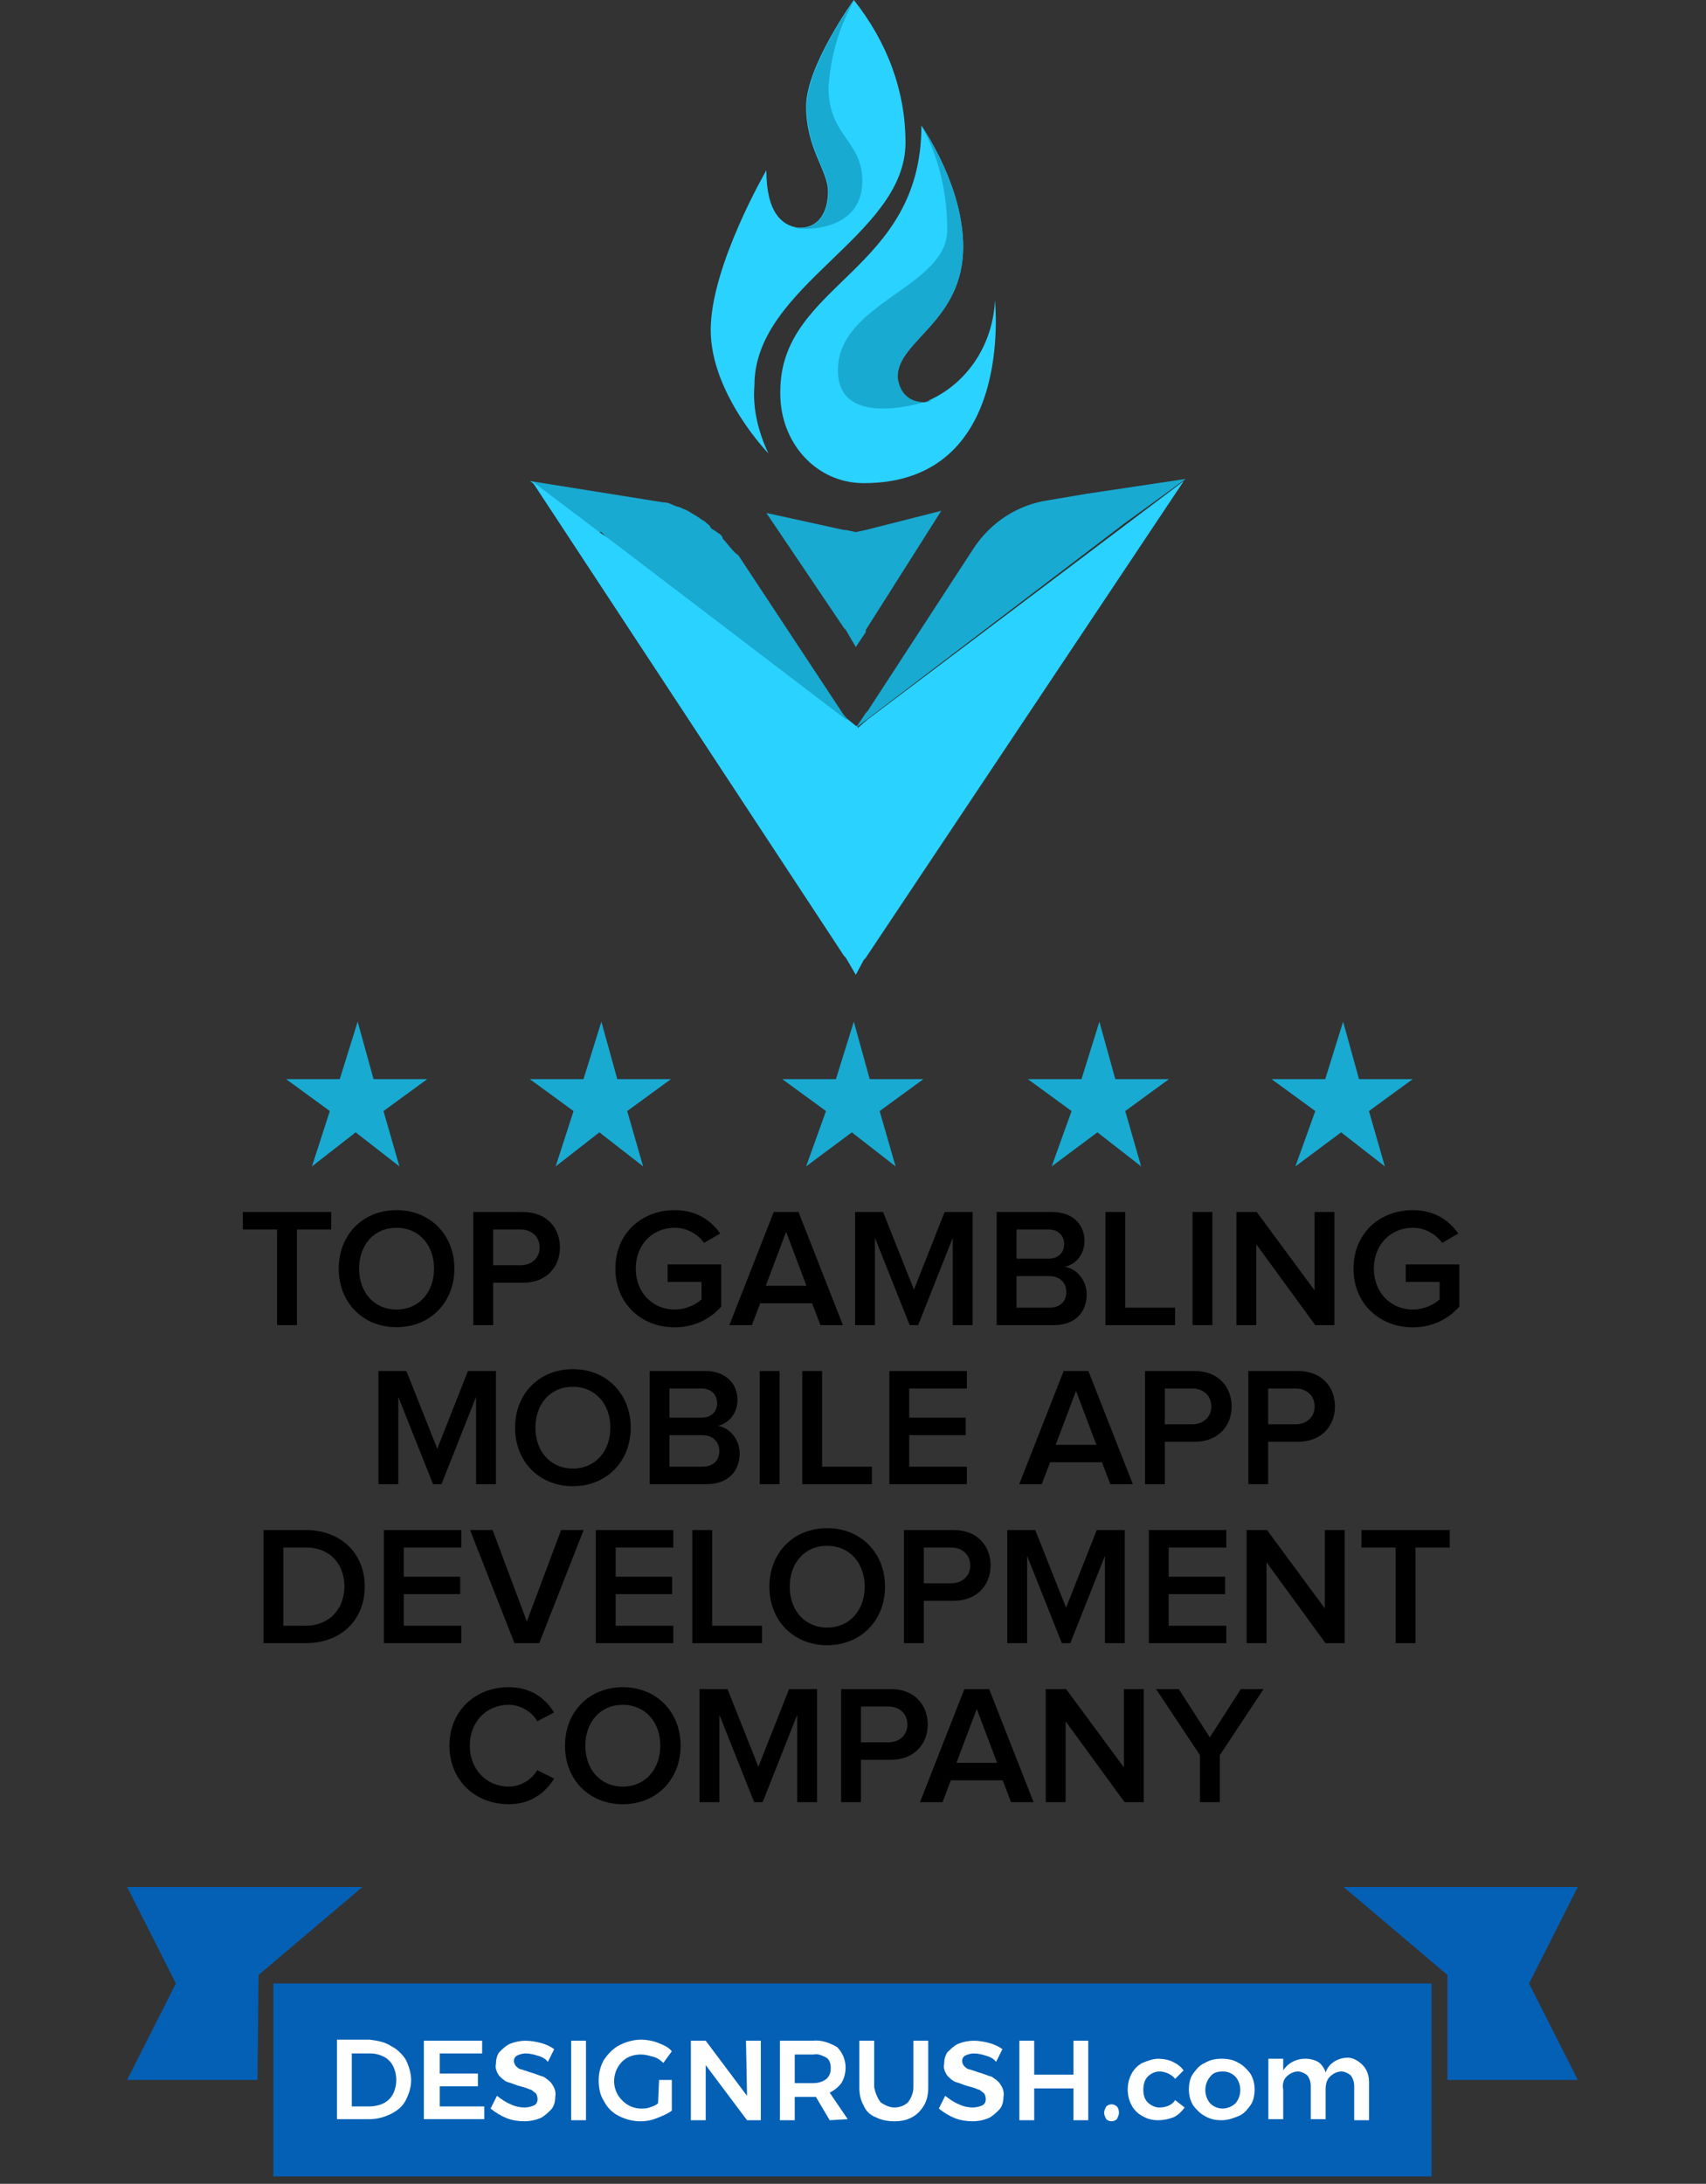 <svg width="161" height="206" viewBox="0 0 161 206" fill="none" xmlns="http://www.w3.org/2000/svg">
<rect x="0" y="0" width="161" height="206" fill="#333333" stroke="none"/>
<path d="M28.021 125V115.976H31.253V114.328H22.917V115.976H26.149V125H28.021ZM37.425 125.192C40.609 125.192 42.881 122.856 42.881 119.672C42.881 116.488 40.609 114.152 37.425 114.152C34.225 114.152 31.969 116.488 31.969 119.672C31.969 122.856 34.225 125.192 37.425 125.192ZM37.425 123.528C35.265 123.528 33.889 121.864 33.889 119.672C33.889 117.464 35.265 115.816 37.425 115.816C39.569 115.816 40.961 117.464 40.961 119.672C40.961 121.864 39.569 123.528 37.425 123.528ZM46.539 125V121H49.371C51.595 121 52.843 119.48 52.843 117.672C52.843 115.848 51.611 114.328 49.371 114.328H44.667V125H46.539ZM49.115 119.352H46.539V115.976H49.115C50.171 115.976 50.923 116.648 50.923 117.672C50.923 118.68 50.171 119.352 49.115 119.352ZM63.678 125.208C65.518 125.208 67.022 124.424 68.062 123.256V119.272H63.006V120.92H66.206V122.568C65.726 123.032 64.766 123.528 63.678 123.528C61.566 123.528 59.998 121.896 59.998 119.672C59.998 117.416 61.566 115.816 63.678 115.816C64.862 115.816 65.87 116.44 66.446 117.24L67.966 116.36C67.118 115.144 65.758 114.152 63.678 114.152C60.574 114.152 58.078 116.312 58.078 119.672C58.078 123.016 60.574 125.208 63.678 125.208ZM79.549 125L75.357 114.328H73.021L68.829 125H70.957L71.741 122.936H76.637L77.421 125H79.549ZM76.109 121.288H72.269L74.189 116.2L76.109 121.288ZM91.787 125V114.328H89.147L86.251 121.656L83.338 114.328H80.698V125H82.57V116.76L85.85 125H86.65L89.915 116.76V125H91.787ZM99.45 125C101.466 125 102.554 123.768 102.554 122.104C102.554 120.808 101.642 119.672 100.49 119.496C101.482 119.288 102.346 118.376 102.346 117.048C102.346 115.544 101.274 114.328 99.306 114.328H94.058V125H99.45ZM98.938 118.728H95.93V115.976H98.938C99.882 115.976 100.426 116.568 100.426 117.352C100.426 118.168 99.882 118.728 98.938 118.728ZM99.018 123.352H95.93V120.376H99.018C100.074 120.376 100.634 121.064 100.634 121.864C100.634 122.792 100.026 123.352 99.018 123.352ZM110.897 125V123.352H106.193V114.328H104.321V125H110.897ZM114.414 125V114.328H112.542V125H114.414ZM125.931 125V114.328H124.059V121.72L118.603 114.328H116.683V125H118.555V117.368L124.123 125H125.931ZM133.335 125.208C135.175 125.208 136.679 124.424 137.719 123.256V119.272H132.663V120.92H135.863V122.568C135.383 123.032 134.423 123.528 133.335 123.528C131.223 123.528 129.655 121.896 129.655 119.672C129.655 117.416 131.223 115.816 133.335 115.816C134.519 115.816 135.527 116.44 136.102 117.24L137.623 116.36C136.775 115.144 135.415 114.152 133.335 114.152C130.231 114.152 127.735 116.312 127.735 119.672C127.735 123.016 130.231 125.208 133.335 125.208ZM46.802 140V129.328H44.162L41.266 136.656L38.354 129.328H35.714V140H37.586V131.76L40.866 140H41.666L44.93 131.76V140H46.802ZM54.066 140.192C57.249 140.192 59.522 137.856 59.522 134.672C59.522 131.488 57.249 129.152 54.066 129.152C50.865 129.152 48.609 131.488 48.609 134.672C48.609 137.856 50.865 140.192 54.066 140.192ZM54.066 138.528C51.906 138.528 50.529 136.864 50.529 134.672C50.529 132.464 51.906 130.816 54.066 130.816C56.209 130.816 57.602 132.464 57.602 134.672C57.602 136.864 56.209 138.528 54.066 138.528ZM66.7 140C68.716 140 69.804 138.768 69.804 137.104C69.804 135.808 68.892 134.672 67.74 134.496C68.732 134.288 69.596 133.376 69.596 132.048C69.596 130.544 68.524 129.328 66.556 129.328H61.308V140H66.7ZM66.188 133.728H63.18V130.976H66.188C67.132 130.976 67.676 131.568 67.676 132.352C67.676 133.168 67.132 133.728 66.188 133.728ZM66.268 138.352H63.18V135.376H66.268C67.324 135.376 67.884 136.064 67.884 136.864C67.884 137.792 67.276 138.352 66.268 138.352ZM73.57 140V129.328H71.698V140H73.57ZM82.287 140V138.352H77.583V129.328H75.711V140H82.287ZM91.245 140V138.352H85.805V135.376H91.133V133.728H85.805V130.976H91.245V129.328H83.933V140H91.245ZM106.908 140L102.716 129.328H100.38L96.188 140H98.316L99.1 137.936H103.996L104.78 140H106.908ZM103.468 136.288H99.628L101.548 131.2L103.468 136.288ZM109.93 140V136H112.762C114.986 136 116.234 134.48 116.234 132.672C116.234 130.848 115.002 129.328 112.762 129.328H108.058V140H109.93ZM112.506 134.352H109.93V130.976H112.506C113.562 130.976 114.314 131.648 114.314 132.672C114.314 133.68 113.562 134.352 112.506 134.352ZM119.68 140V136H122.512C124.736 136 125.984 134.48 125.984 132.672C125.984 130.848 124.752 129.328 122.512 129.328H117.808V140H119.68ZM122.256 134.352H119.68V130.976H122.256C123.312 130.976 124.064 131.648 124.064 132.672C124.064 133.68 123.312 134.352 122.256 134.352ZM28.854 155C32.182 155 34.422 152.808 34.422 149.656C34.422 146.536 32.182 144.328 28.838 144.328H24.87V155H28.854ZM28.838 153.352H26.742V145.976H28.854C31.222 145.976 32.502 147.608 32.502 149.656C32.502 151.688 31.158 153.352 28.838 153.352ZM43.542 155V153.352H38.102V150.376H43.43V148.728H38.102V145.976H43.542V144.328H36.23V155H43.542ZM50.888 155L55.08 144.328H52.952L49.72 152.952L46.488 144.328H44.36L48.552 155H50.888ZM63.542 155V153.352H58.102V150.376H63.43V148.728H58.102V145.976H63.542V144.328H56.23V155H63.542ZM71.912 155V153.352H67.208V144.328H65.336V155H71.912ZM78.066 155.192C81.249 155.192 83.522 152.856 83.522 149.672C83.522 146.488 81.249 144.152 78.066 144.152C74.865 144.152 72.609 146.488 72.609 149.672C72.609 152.856 74.865 155.192 78.066 155.192ZM78.066 153.528C75.906 153.528 74.529 151.864 74.529 149.672C74.529 147.464 75.906 145.816 78.066 145.816C80.21 145.816 81.602 147.464 81.602 149.672C81.602 151.864 80.21 153.528 78.066 153.528ZM87.18 155V151H90.012C92.236 151 93.484 149.48 93.484 147.672C93.484 145.848 92.252 144.328 90.012 144.328H85.308V155H87.18ZM89.756 149.352H87.18V145.976H89.756C90.812 145.976 91.564 146.648 91.564 147.672C91.564 148.68 90.812 149.352 89.756 149.352ZM106.146 155V144.328H103.506L100.61 151.656L97.698 144.328H95.058V155H96.93V146.76L100.21 155H101.01L104.274 146.76V155H106.146ZM115.729 155V153.352H110.289V150.376H115.617V148.728H110.289V145.976H115.729V144.328H108.417V155H115.729ZM126.9 155V144.328H125.028V151.72L119.572 144.328H117.652V155H119.524V147.368L125.092 155H126.9ZM133.583 155V145.976H136.815V144.328H128.479V145.976H131.711V155H133.583ZM48.014 170.192C50.158 170.192 51.486 169.056 52.302 167.776L50.702 166.976C50.19 167.856 49.15 168.528 48.014 168.528C45.902 168.528 44.334 166.896 44.334 164.672C44.334 162.416 45.902 160.816 48.014 160.816C49.15 160.816 50.19 161.472 50.702 162.368L52.286 161.536C51.502 160.256 50.158 159.152 48.014 159.152C44.862 159.152 42.414 161.376 42.414 164.672C42.414 167.952 44.862 170.192 48.014 170.192ZM58.776 170.192C61.96 170.192 64.232 167.856 64.232 164.672C64.232 161.488 61.96 159.152 58.776 159.152C55.576 159.152 53.32 161.488 53.32 164.672C53.32 167.856 55.576 170.192 58.776 170.192ZM58.776 168.528C56.616 168.528 55.24 166.864 55.24 164.672C55.24 162.464 56.616 160.816 58.776 160.816C60.92 160.816 62.312 162.464 62.312 164.672C62.312 166.864 60.92 168.528 58.776 168.528ZM77.107 170V159.328H74.467L71.571 166.656L68.659 159.328H66.019V170H67.891V161.76L71.171 170H71.971L75.235 161.76V170H77.107ZM81.25 170V166H84.082C86.306 166 87.554 164.48 87.554 162.672C87.554 160.848 86.322 159.328 84.082 159.328H79.378V170H81.25ZM83.826 164.352H81.25V160.976H83.826C84.882 160.976 85.634 161.648 85.634 162.672C85.634 163.68 84.882 164.352 83.826 164.352ZM97.541 170L93.349 159.328H91.013L86.821 170H88.949L89.733 167.936H94.629L95.413 170H97.541ZM94.101 166.288H90.261L92.181 161.2L94.101 166.288ZM107.939 170V159.328H106.067V166.72L100.611 159.328H98.691V170H100.563V162.368L106.131 170H107.939ZM115.118 170V165.568L119.246 159.328H117.102L114.174 163.888L111.246 159.328H109.102L113.246 165.568V170H115.118Z" fill="black"/>
<path d="M80.765 68.665C80.577 68.665 80.577 68.464 80.765 68.665L79.827 68.063L79.639 67.862L57.504 50.997C57.504 50.997 57.316 50.997 57.316 50.796L56.941 50.394L56.753 50.194H56.378L50 45.375L62.569 47.383C63.131 47.383 63.319 47.584 63.882 47.784C64.069 47.784 64.445 47.985 64.445 47.985C65.007 48.186 65.195 48.387 65.57 48.587C65.945 48.788 66.133 48.989 66.508 49.19C66.696 49.391 67.071 49.591 67.071 49.792C67.258 49.993 67.446 49.993 67.634 50.194C68.009 50.394 68.196 50.595 68.196 50.796C68.759 51.398 69.134 52.001 69.697 52.402L79.639 67.46L79.827 67.661L80.765 68.665Z" fill="#18AAD1"/>
<path d="M80.765 91.955L79.827 90.349L79.639 90.148L50.188 45.375L56.566 50.194L57.691 50.997L79.827 67.862H80.014L80.765 68.464C80.765 68.464 80.953 68.464 80.953 68.665L81.89 67.862L111.717 45.375L81.703 90.349L81.515 90.55L80.765 91.955Z" fill="url(#paint0_linear_5178_18212)"/>
<path d="M80.765 61.035L79.827 59.429L79.639 59.228L72.323 48.386L79.639 49.992H79.827L80.765 50.193L81.703 49.992L88.831 48.185L81.703 59.429V59.63L80.765 61.035Z" fill="#18AAD1"/>
<path d="M111.905 45.176L102.525 46.581L98.961 47.184C96.147 47.585 93.521 49.191 91.832 51.801L81.89 67.061L81.703 67.261L80.765 68.667L81.89 67.462L82.078 67.261L80.765 68.667L106.089 49.392L111.905 45.176Z" fill="#18AAD1"/>
<path d="M85.455 13.452C85.455 22.286 71.198 26.904 71.198 36.341C71.01 38.549 71.573 40.758 72.511 42.766C72.511 42.766 67.071 37.144 67.071 31.12C67.071 25.097 72.323 16.062 72.323 16.062C72.323 20.078 73.824 21.282 75.325 21.483H75.512C77.201 21.483 78.139 20.078 78.139 18.07C78.139 16.062 76.075 14.054 76.075 10.039C76.075 6.224 80.577 0 80.577 0C83.766 4.016 85.455 8.633 85.455 13.452Z" fill="#2AD2FF"/>
<path d="M81.516 45.576C77.013 45.576 73.637 41.761 73.637 37.144V36.943C73.637 26.703 86.956 25.699 86.956 11.846C87.331 12.448 90.895 17.668 90.895 23.29C90.895 30.317 84.705 32.124 84.705 35.537C84.705 36.943 85.267 37.947 87.143 37.947C87.331 37.947 87.519 37.947 87.706 37.746C91.27 36.14 93.709 32.526 93.897 28.309C93.897 28.51 95.772 45.576 81.516 45.576Z" fill="#2AD2FF"/>
<path d="M87.331 37.947C87.518 37.947 87.706 37.947 87.893 37.746C86.017 38.348 79.077 40.155 79.077 34.935C79.077 28.51 89.394 27.105 89.394 21.684C89.394 18.271 88.644 14.857 86.956 11.846C87.331 12.448 90.895 17.668 90.895 23.29C90.895 30.317 84.704 32.124 84.704 35.537C84.892 36.943 85.642 37.947 87.331 37.947Z" fill="#18AAD1"/>
<path d="M81.378 17.066C81.378 22.085 75.375 21.684 75 21.483H75.563C77.251 21.483 78.189 20.078 78.189 18.07C78.189 16.062 76.126 14.054 76.126 10.039C76.126 6.224 80.628 0 80.628 0C79.127 2.61 78.377 5.421 78.189 8.232C78.189 12.85 81.378 13.251 81.378 17.066Z" fill="#18AAD1"/>
<path d="M77.951 104.806L73.824 101.794H78.889L80.578 96.373L82.078 101.794H87.143L83.016 104.806L84.517 110.026L80.39 106.813L76.075 110.026L77.951 104.806Z" fill="#18AAD1"/>
<path d="M101.127 104.806L97 101.794H102.065L103.753 96.373L105.254 101.794H110.319L106.192 104.806L107.693 110.026L103.566 106.813L99.251 110.026L101.127 104.806Z" fill="#18AAD1"/>
<path d="M124.127 104.806L120 101.794H125.065L126.753 96.373L128.254 101.794H133.319L129.192 104.806L130.693 110.026L126.566 106.813L122.251 110.026L124.127 104.806Z" fill="#18AAD1"/>
<path d="M54.127 104.806L50 101.794H55.065L56.753 96.373L58.254 101.794H63.319L59.192 104.806L60.693 110.026L56.566 106.813L52.439 110.026L54.127 104.806Z" fill="#18AAD1"/>
<path d="M31.127 104.806L27 101.794H32.065L33.753 96.373L35.254 101.794H40.319L36.192 104.806L37.693 110.026L33.566 106.813L29.439 110.026L31.127 104.806Z" fill="#18AAD1"/>
<path d="M135.1 187.1H25.8V205.3H135.1V187.1Z" fill="#0460B5"/>
<path d="M34.2 178H12L16.6 187.1L12 196.2H24.3L24.4 186.3L34.2 178Z" fill="#0460B5"/>
<path d="M126.8 178H148.9L144.3 187.1L148.9 196.2H136.6V186.3L126.8 178Z" fill="#0460B5"/>
<path d="M36.9 193C37.5 193.3 38 193.8 38.3 194.3C38.6 194.9 38.8 195.6 38.8 196.2C38.8 196.9 38.6 197.5 38.3 198.1C38 198.7 37.5 199.1 36.9 199.4C36.3 199.7 35.6 199.9 34.9 199.9H31.8V192.4H34.9C35.6 192.5 36.3 192.6 36.9 193ZM36.2 198.4C36.6 198.2 36.9 197.9 37.1 197.5C37.5 196.7 37.5 195.7 37.1 194.9C36.9 194.5 36.6 194.2 36.2 194C35.8 193.8 35.4 193.7 34.9 193.7H33.2V198.7H34.9C35.3 198.7 35.8 198.6 36.2 198.4Z" fill="white"/>
<path d="M40 192.5H45.5V193.7H41.5V195.6H45.1V196.8H41.5V198.7H45.7V199.9H40V192.5Z" fill="white"/>
<path d="M50.7 193.9C50.4 193.8 50 193.7 49.6 193.7C49.3 193.7 49 193.8 48.8 193.9C48.6 194 48.5 194.2 48.5 194.4C48.5 194.6 48.6 194.8 48.7 194.9C48.8 195 49 195.2 49.2 195.2C49.5 195.3 49.8 195.4 50.1 195.5C50.5 195.6 50.9 195.8 51.3 195.9C51.6 196.1 51.9 196.3 52.1 196.6C52.3 196.9 52.5 197.3 52.4 197.8C52.4 198.2 52.3 198.7 52 199C51.7 199.3 51.4 199.6 51 199.8C50.5 200 50 200.1 49.5 200.1C48.9 200.1 48.3 200 47.8 199.8C47.3 199.6 46.8 199.3 46.3 198.9L46.9 197.7C47.3 198 47.7 198.3 48.2 198.5C48.6 198.7 49.1 198.8 49.5 198.8C49.8 198.8 50.2 198.7 50.4 198.6C50.8 198.4 50.8 197.9 50.6 197.5L50.5 197.4C50.3 197.3 50.2 197.1 50 197.1C49.8 197 49.5 196.9 49.1 196.8C48.7 196.7 48.3 196.5 47.9 196.4C47.6 196.3 47.3 196 47.1 195.8C46.9 195.5 46.7 195.1 46.8 194.7C46.8 194.3 46.9 193.9 47.1 193.6C47.4 193.3 47.7 193 48.1 192.8C48.6 192.6 49.1 192.5 49.6 192.5C50.1 192.5 50.6 192.6 51 192.7C51.4 192.8 51.9 193 52.3 193.3L51.7 194.5C51.5 194.2 51.1 194 50.7 193.9Z" fill="white"/>
<path d="M53.9 192.5H55.3V200H53.9V192.5Z" fill="white"/>
<path d="M62.2 196.2H63.4V199.1C63 199.4 62.5 199.6 62 199.8C61.5 200 61 200.1 60.4 200.1C59.7 200.1 59 199.9 58.4 199.6C57.8 199.3 57.3 198.8 57 198.2C56.6 197.6 56.5 196.9 56.5 196.2C56.5 195.5 56.7 194.8 57 194.3C57.4 193.7 57.9 193.2 58.5 192.9C59.1 192.6 59.8 192.4 60.5 192.4C61 192.4 61.6 192.5 62.1 192.7C62.6 192.9 63.1 193.1 63.4 193.5L62.6 194.6C62.3 194.3 62 194.1 61.6 194C61.2 193.9 60.9 193.8 60.5 193.8C60 193.8 59.6 193.9 59.2 194.1C58 194.8 57.6 196.4 58.3 197.6C58.8 198.4 59.6 198.9 60.5 198.9C60.8 198.9 61 198.9 61.3 198.8C61.6 198.7 61.9 198.6 62.1 198.4L62.2 196.2Z" fill="white"/>
<path d="M70.4 192.5H71.8V200H70.5L66.6 194.8V200H65.2V192.5H66.6L70.5 197.7L70.4 192.5Z" fill="white"/>
<path d="M78.3 200L77 197.8H75V200H73.6V192.5H76.7C77.5 192.4 78.3 192.7 79 193.1C79.5 193.6 79.8 194.3 79.8 195C79.8 195.5 79.7 196 79.4 196.5C79.1 196.9 78.7 197.2 78.3 197.4L80 199.9L78.3 200ZM75 196.5H76.7C77.2 196.5 77.6 196.4 78 196.1C78.3 195.8 78.4 195.5 78.4 195.1C78.4 194.7 78.3 194.3 78 194.1C77.6 193.9 77.2 193.7 76.8 193.8H75V196.5Z" fill="white"/>
<path d="M83.1 198.3C83.5 198.6 84 198.8 84.4 198.8C84.9 198.8 85.4 198.6 85.7 198.3C86 197.9 86.2 197.4 86.2 196.9V192.5H87.6V196.9C87.6 197.5 87.5 198.1 87.2 198.6C86.9 199.1 86.5 199.5 86.1 199.7C85.6 200 85 200.1 84.4 200.1C83.8 200.1 83.2 200 82.6 199.7C82.1 199.5 81.7 199.1 81.5 198.6C81.2 198.1 81.1 197.5 81.1 196.9V192.5H82.5V196.9C82.6 197.4 82.8 197.9 83.1 198.3Z" fill="white"/>
<path d="M93 193.9C92.7 193.8 92.3 193.7 91.9 193.7C91.6 193.7 91.3 193.8 91.1 193.9C90.9 194 90.8 194.2 90.8 194.4C90.8 194.6 90.9 194.8 91 194.9C91.1 195 91.3 195.2 91.5 195.2C91.8 195.3 92.1 195.4 92.4 195.5C92.8 195.6 93.2 195.8 93.6 195.9C93.9 196.1 94.2 196.3 94.4 196.6C94.6 196.9 94.8 197.3 94.7 197.8C94.7 198.2 94.6 198.7 94.3 199C94 199.3 93.7 199.6 93.3 199.8C92.8 200 92.3 200.1 91.8 200.1C91.2 200.1 90.6 200 90.1 199.8C89.6 199.6 89.1 199.3 88.6 198.9L89.2 197.7C89.6 198 90 198.3 90.5 198.5C90.9 198.7 91.4 198.8 91.8 198.8C92.1 198.8 92.5 198.7 92.7 198.6C93.1 198.4 93.1 197.9 92.9 197.5L92.8 197.4C92.6 197.3 92.5 197.1 92.3 197.1C92.1 197 91.8 196.9 91.4 196.8C91 196.7 90.6 196.5 90.2 196.4C89.9 196.3 89.6 196 89.4 195.8C89.2 195.5 89 195.1 89.1 194.7C89.1 194.3 89.2 193.9 89.4 193.6C89.7 193.3 90 193 90.4 192.8C90.9 192.6 91.4 192.5 91.9 192.5C92.4 192.5 92.9 192.6 93.3 192.7C93.7 192.8 94.2 193 94.6 193.3L94 194.5C93.8 194.2 93.4 194 93 193.9Z" fill="white"/>
<path d="M96.2 192.5H97.6V195.7H101.3V192.5H102.7V200H101.3V197H97.6V200H96.2V192.5Z" fill="white"/>
<path d="M105.4 198.7C105.5 198.8 105.6 199 105.6 199.3C105.6 199.5 105.5 199.7 105.4 199.9C105.3 200 105.1 200.1 104.9 200.1C104.7 200.1 104.5 200 104.4 199.9C104.3 199.7 104.2 199.5 104.2 199.3C104.2 199.1 104.3 198.9 104.4 198.7C104.5 198.6 104.7 198.5 104.9 198.5C105.1 198.5 105.3 198.6 105.4 198.7Z" fill="white"/>
<path d="M109.4 195.4C109 195.4 108.6 195.6 108.3 195.9C108 196.2 107.9 196.7 107.9 197.1C107.9 197.6 108 198 108.3 198.3C108.6 198.6 109 198.8 109.4 198.8C110 198.8 110.6 198.6 110.9 198.1L111.8 198.8C111.5 199.2 111.2 199.5 110.8 199.7C110.3 199.9 109.8 200 109.3 200C108.8 200 108.3 199.9 107.8 199.6C107.4 199.4 107 199 106.8 198.6C106.3 197.7 106.3 196.5 106.8 195.6C107 195.2 107.4 194.8 107.8 194.6C108.3 194.4 108.8 194.2 109.3 194.2C109.8 194.2 110.3 194.3 110.7 194.5C111.1 194.7 111.4 194.9 111.7 195.3L110.9 196.1C110.6 195.7 110 195.4 109.4 195.4Z" fill="white"/>
<path d="M116.9 194.6C117.3 194.8 117.7 195.2 118 195.6C118.3 196.1 118.4 196.6 118.4 197.1C118.4 197.6 118.3 198.2 118 198.6C117.7 199 117.4 199.4 116.9 199.6C116.4 199.8 115.9 200 115.3 200C114.7 200 114.2 199.9 113.7 199.6C113.3 199.4 112.9 199 112.6 198.6C112.3 198.1 112.2 197.6 112.2 197.1C112.2 196.6 112.3 196 112.6 195.6C112.9 195.2 113.2 194.8 113.7 194.6C114.2 194.3 114.7 194.2 115.3 194.2C115.9 194.2 116.4 194.3 116.9 194.6ZM114.2 195.9C113.6 196.6 113.6 197.7 114.2 198.4C114.5 198.7 114.9 198.9 115.4 198.9C115.8 198.9 116.3 198.7 116.6 198.4C117.2 197.7 117.2 196.6 116.6 195.9C116.3 195.6 115.9 195.4 115.4 195.4C114.9 195.4 114.5 195.5 114.2 195.9Z" fill="white"/>
<path d="M128.6 194.8C129 195.2 129.2 195.8 129.2 196.4V200H127.8V196.8C127.8 196.4 127.7 196.1 127.5 195.8C127.3 195.6 126.9 195.4 126.6 195.4C126.2 195.4 125.8 195.6 125.5 195.9C125.2 196.2 125.1 196.6 125.1 197.1V199.9H123.7V196.8C123.7 196.4 123.6 196.1 123.4 195.8C123.2 195.6 122.8 195.4 122.5 195.4C122.1 195.4 121.7 195.6 121.4 195.9C121.1 196.2 121 196.7 121.1 197.1V199.9H119.7V194.2H121.1V195.3C121.8 194.2 123.3 193.9 124.4 194.5C124.7 194.7 125 195.1 125.1 195.5C125.4 194.6 126.3 194.1 127.2 194.1C127.7 194.1 128.2 194.4 128.6 194.8Z" fill="white"/>
<defs>
<linearGradient id="paint0_linear_5178_18212" x1="80.953" y1="92.093" x2="80.953" y2="67.449" gradientUnits="userSpaceOnUse">
<stop offset="1" stop-color="#2AD2FF"/>
</linearGradient>
</defs>
</svg>
